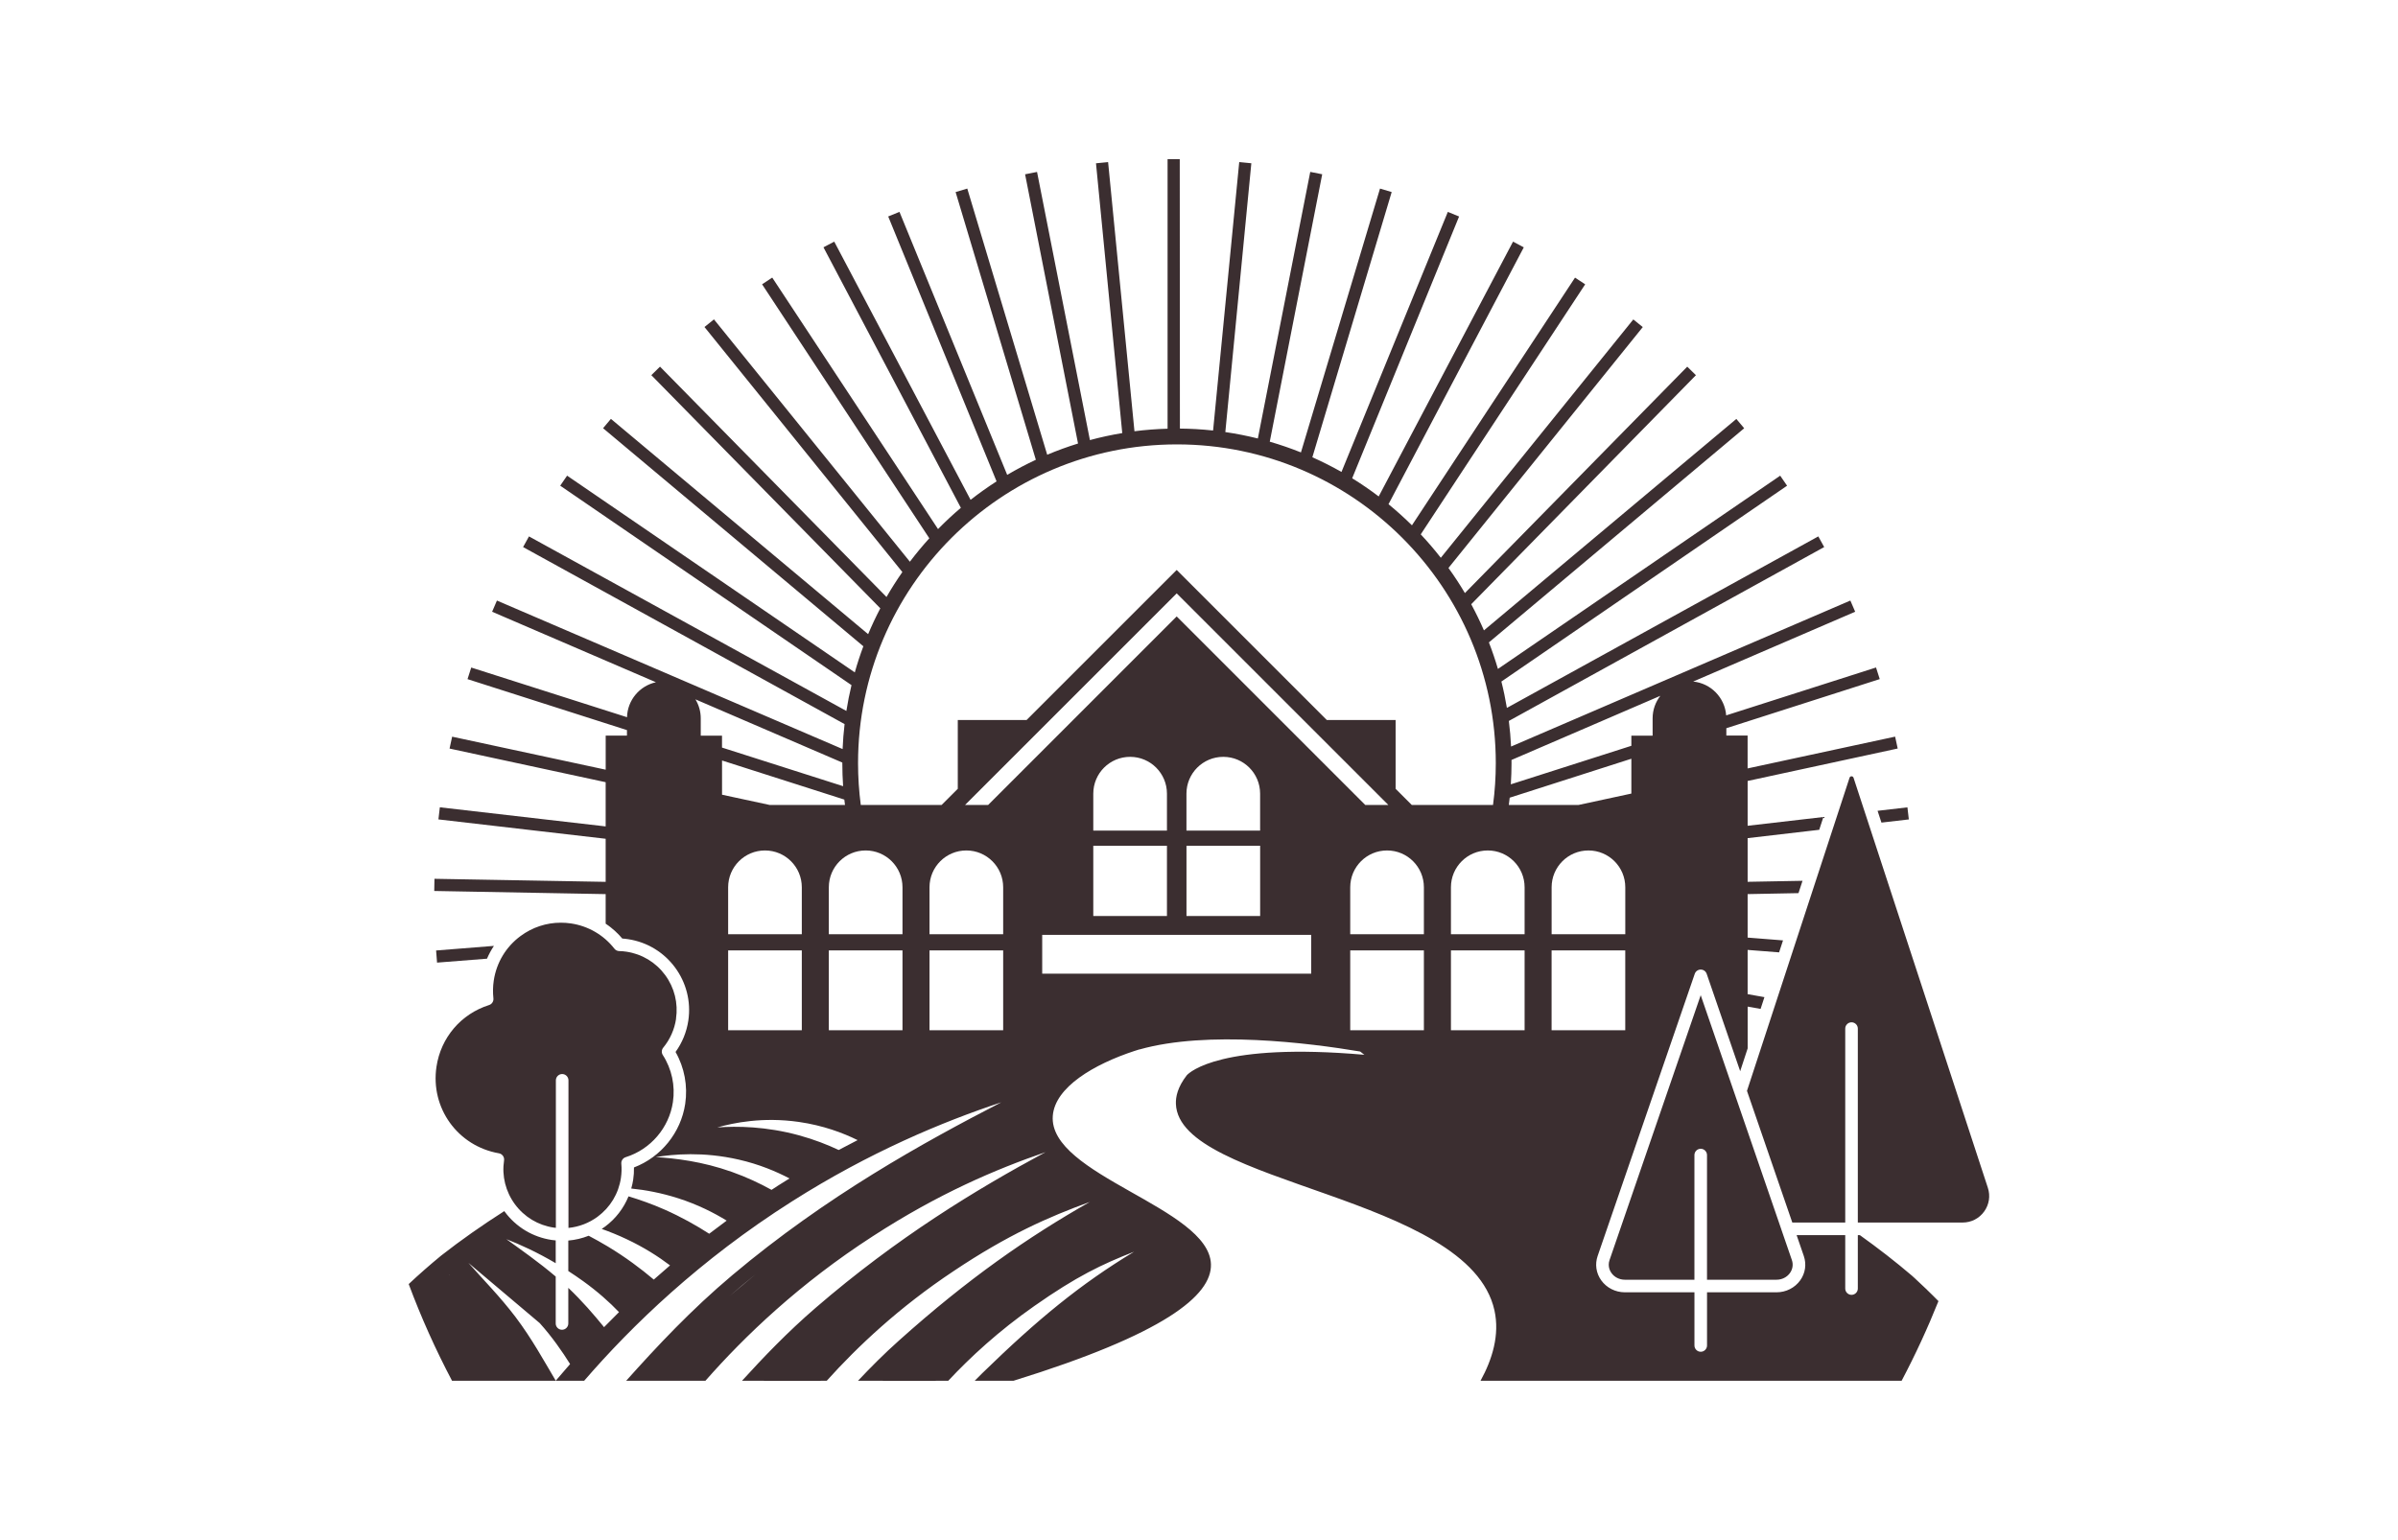 <svg xmlns="http://www.w3.org/2000/svg" id="Layer_1" viewBox="0 0 762.4 489.83"><defs><style>.cls-1{fill:#3b2e30;}</style></defs><path class="cls-1" d="M564.82,406.99c1.72,0,3.31-.8,4.26-2.14.87-1.21,1.1-2.71.62-4.1l-2.74-7.95-1.37-4-12.24-35.57-2.16-6.27-10.48-30.46-28.99,84.25c-.17.48-.25.98-.25,1.47,0,.93.29,1.84.86,2.63.95,1.34,2.54,2.14,4.26,2.14h22.12v-39.65c0-1.1.9-2,2-2s2,.9,2,2v39.65h22.11Z"></path><path class="cls-1" d="M586.66,327.12c0-1.1.9-2,2-2s2,.9,2,2v61.68h33.33c2.73,0,5.22-1.27,6.83-3.49,1.6-2.21,2.03-4.97,1.18-7.57l-42.7-130.39c-.13-.38-.42-.46-.64-.46s-.51.08-.63.46l-32.61,99.58,14.41,41.87h16.83v-61.68Z"></path><polygon class="cls-1" points="598.17 261.61 606.88 260.6 606.43 256.76 596.94 257.86 598.17 261.61"></polygon><path class="cls-1" d="M214.92,324.01c.74-4.96-.49-9.92-3.47-13.95-2.98-4.03-7.36-6.66-12.32-7.4-.79-.12-1.53-.18-2.26-.19-.6-.01-1.17-.29-1.54-.77-3.4-4.35-8.3-7.2-13.78-8.02-1.08-.16-2.17-.24-3.25-.24-4.59,0-9.04,1.46-12.8,4.24-4.64,3.43-7.66,8.46-8.52,14.17-.28,1.87-.31,3.77-.11,5.66.1.95-.48,1.84-1.38,2.12-8.93,2.83-15.33,10.34-16.72,19.61-1.97,13.15,6.75,25.24,19.85,27.54,1.08.19,1.81,1.22,1.63,2.3-.74,4.94.5,9.89,3.48,13.93,2.98,4.03,7.36,6.66,12.32,7.4.23.03.45.04.68.07v-46.91c0-1.1.9-2,2-2s2,.9,2,2v46.94c3.32-.33,6.51-1.53,9.27-3.57,4.03-2.98,6.67-7.36,7.41-12.32.22-1.5.27-3.02.13-4.52-.09-.94.49-1.81,1.39-2.09,7.9-2.47,13.79-9.34,15.01-17.52.78-5.22-.36-10.54-3.21-14.96-.47-.73-.42-1.68.14-2.36,2.16-2.62,3.57-5.79,4.07-9.15Z"></path><path class="cls-1" d="M138.96,306.14l15.87-1.25c.61-1.42,1.34-2.78,2.2-4.07l-18.38,1.46.3,3.86Z"></path><path class="cls-1" d="M612.67,410.19l-3.86-3.63v-.02s-.03-.01-.03-.01c-.28-.26-.56-.51-.85-.77-.04-.03-.07-.06-.1-.09-5.21-4.45-10.74-8.73-16.53-12.87h-.64v17c0,1.1-.9,2-2,2s-2-.9-2-2v-17h-15.46l2.29,6.65c.9,2.63.49,5.44-1.14,7.73-1.7,2.38-4.51,3.81-7.52,3.81h-22.11v16.91c0,1.1-.9,2-2,2s-2-.9-2-2v-16.91h-22.12c-3.01,0-5.82-1.43-7.52-3.81-1.63-2.28-2.04-5.1-1.14-7.73l30.88-89.75c.28-.81,1.04-1.35,1.9-1.35s1.61.54,1.89,1.35l10.65,30.97,2.38-7.26v-13.28l4.11.73,1.22-3.74-5.34-.95v-14.07l10,.78,1.25-3.81-11.25-.89v-13.83l16.17-.31,1.28-3.92-17.45.32v-13.89l22.76-2.65,1.33-4.07-24.09,2.79v-14.25l47.71-10.32-.82-3.78-46.9,10.11v-10.45h-6.76v-2.34l48.77-15.62-1.18-3.69-47.64,15.23c-.43-5.66-4.87-10.2-10.49-10.76l51.5-22.2-1.53-3.56-107.87,46.43c-.13-2.74-.37-5.45-.71-8.14l100.26-55.3-1.87-3.39-99.01,54.54c-.47-2.83-1.05-5.63-1.75-8.38l90.83-62.28-2.19-3.19-89.74,61.46c-.84-2.87-1.8-5.68-2.87-8.44l81.16-68.1-2.49-2.97-80.25,67.25c-1.23-2.84-2.58-5.61-4.04-8.32l71.44-72.84-2.76-2.71-70.69,72c-1.62-2.74-3.37-5.41-5.23-7.98l61.78-76.61-3.01-2.43-61.2,75.8c-2.01-2.58-4.14-5.06-6.38-7.45l52.28-79.52-3.23-2.13-51.85,78.77c-2.38-2.35-4.86-4.59-7.45-6.71l43.01-81.69-3.42-1.81-42.71,81.03c-2.71-2.06-5.52-3.99-8.43-5.78l33.99-83.25-3.58-1.46-33.81,82.7c-3-1.7-6.09-3.26-9.26-4.67l25.22-84.34-3.71-1.11-25.14,83.91c-3.23-1.29-6.53-2.43-9.91-3.41l16.67-85.05-3.8-.75-16.66,84.78c-3.39-.84-6.84-1.53-10.34-2.04l8.27-85.49-3.85-.38-8.27,84.97h0l-.04.4c-.05,0-.11,0-.16-.02h-.1s0,0,0,0c-3.39-.36-6.82-.56-10.29-.59l-.05-85.67h-3.87v85.71c-3.56.1-7.07.37-10.53.81l-8.38-85.6-3.85.38,8.35,85.8c-3.48.58-6.91,1.32-10.28,2.23l-16.81-85.28-3.8.75,16.83,85.62c-3.34,1.03-6.61,2.23-9.8,3.57l-25.41-84.65-3.71,1.11,25.51,85.14c-3.12,1.46-6.16,3.06-9.11,4.8l-34.25-83.64-3.58,1.46,34.45,84.25c-2.85,1.83-5.6,3.79-8.26,5.87l-43.35-82.12-3.42,1.81,43.68,82.85c-2.53,2.14-4.95,4.4-7.26,6.76l-52.71-79.98-3.23,2.13,53.17,80.78c-2.17,2.39-4.23,4.88-6.18,7.45l-62.29-77.07-3.01,2.43,62.91,77.93c-1.79,2.57-3.48,5.21-5.04,7.93l-72.01-73.26-2.76,2.71,72.8,74.15c-1.4,2.68-2.7,5.42-3.87,8.22l-81.78-68.47-2.49,2.97,82.75,69.35c-1.02,2.72-1.93,5.49-2.72,8.31l-91.47-62.57-2.19,3.19,92.61,63.43c-.65,2.7-1.19,5.43-1.63,8.21l-100.91-55.51-1.87,3.39,102.21,56.3c-.31,2.62-.52,5.27-.63,7.94l-109.9-47.23-1.53,3.56,52.08,22.42c-5.16,1.13-9.04,5.66-9.19,11.12l-49.53-15.8-1.18,3.69,50.69,16.21v1.76h-6.76v10.83l-48.82-10.5-.82,3.78,49.63,10.7v14.06l-52.72-6.08-.45,3.85,53.17,6.16v13.7l-54.43-.97-.07,3.87,54.5,1v9.4c1.96,1.31,3.74,2.9,5.29,4.73.6.04,1.2.1,1.83.2,12.42,1.86,21.02,13.48,19.16,25.9-.54,3.61-1.94,7.03-4.06,9.97,2.83,4.98,3.92,10.79,3.07,16.5-1.37,9.16-7.69,16.94-16.29,20.23.03,1.3-.05,2.61-.25,3.91-.14.95-.36,1.88-.62,2.79,4.48.45,9.57,1.38,15.01,3.13,6.18,1.99,11.29,4.59,15.33,7.08-1.89,1.4-3.74,2.78-5.55,4.17-4.06-2.62-8.78-5.29-14.25-7.71-4-1.76-7.82-3.1-11.4-4.18-1.56,3.81-4.11,7.15-7.51,9.66-.33.24-.67.47-1.01.7,2.53.9,5.18,1.96,7.9,3.25,5.55,2.61,10.17,5.58,13.82,8.35-1.77,1.51-3.49,3.01-5.17,4.51-4.11-3.47-8.95-7.11-14.66-10.55-2.05-1.23-4.07-2.35-6.04-3.39-2.07.82-4.25,1.34-6.48,1.53v9.69c1.54,1,3.11,2.06,4.71,3.21,4.51,3.24,8.4,6.7,11.41,9.86-1.62,1.61-3.21,3.2-4.75,4.78-3.29-4.04-6.96-8.31-11.37-12.5v11.33c0,1.1-.9,2-2,2s-2-.9-2-2v-14.92c-5.51-4.69-11.02-8.5-15.68-11.89,4.36,1.7,9.71,4.12,15.68,7.64v-7.25c-.42-.04-.84-.08-1.27-.14-6.02-.9-11.32-4.09-14.94-8.98-.05-.06-.09-.13-.13-.2-7.04,4.5-13.77,9.21-20.08,14.15-3.59,2.95-7.03,5.97-10.32,9.06,3.94,10.59,8.56,20.86,13.77,30.74h14.04s16.98,0,16.98,0c0,0,0,0,0,0h11c15.18-17.56,36.78-38.46,66.11-57.06,24.55-15.59,47.8-25.29,66.5-31.48-24.79,12.79-55.58,29.78-85.51,54.96-13.13,11.05-23.93,22.62-33.74,33.58h5.51s0,0,0,0h18.26s0,0,0,0h1.43c12.51-14.24,29.93-30.92,53.21-45.96,20.86-13.54,39.05-21.28,54.91-26.74-22.21,11.96-47.13,27.12-73.1,49.52-8.89,7.67-16.46,15.58-23.39,23.18h6.97s-.03.04-.03.04h18.07s.02-.02.03-.04h1.9c9.8-10.9,23.04-23.38,40.31-34.86,17.15-11.49,30.27-17.28,43.32-22-19.64,11.15-38.72,24.39-60.68,44.08-4.75,4.24-9.02,8.55-13.01,12.78h7.92l-.03.04h16.8s.02-.02.04-.04h3.96c7.02-7.51,16.04-15.84,27.35-23.76,13.45-9.44,21.5-13.27,31.72-17.27-17.07,10.33-30.55,21.38-48.27,38.64-.82.8-1.6,1.59-2.39,2.39h12.35c47.76-14.79,63.07-27.07,62.75-37.07-.59-18.02-51.77-28.26-50.28-47.2.71-9.06,12.97-16.36,26.11-20.66h0s.02,0,.02,0c.46-.15.92-.3,1.38-.44h.11c21.6-6.09,53.68-2.08,70.1.67l1.34,1.04c-45.51-3.99-55.55,5.52-56.45,6.5-2.95,3.79-3.55,6.87-3.47,9.11.9,25.83,93.18,28.9,101.28,65.69,1.71,7.78-.68,15.55-4.43,22.37h133.88c4.33-8.2,8.24-16.65,11.71-25.33-1.19-1.22-2.42-2.42-3.65-3.61ZM142.99,405.56c-.04-.05-.08-.11-.12-.16.05.04.1.08.16.12l-.04.04ZM176.69,439.1c-3.77-6.36-7.58-13.35-12.77-20.23-4.93-6.51-10.43-12.04-15-17.24l22.68,19.16c3.89,4.32,7.2,9.09,9.65,13.02-1.58,1.79-3.1,3.57-4.56,5.29ZM231.91,412.23c2.67-2.33,5.44-4.66,8.33-6.99-2.68,2.27-5.49,4.61-8.33,6.99ZM516.73,297.12h-23.42v-14.94c0-6.47,5.24-11.71,11.71-11.71s11.71,5.24,11.71,11.71v14.94ZM480.56,242.71c0-.34,0-.68-.01-1.02l47.32-20.4c-1.53,1.98-2.45,4.46-2.45,7.16v5.51h-6.76v3.23l-38.32,12.25c.14-2.23.22-4.47.22-6.72ZM479.98,253.69l38.68-12.39v11.08l-16.83,3.63h-22.13c.1-.77.2-1.54.28-2.32ZM374.18,141.33c55.9,0,101.38,45.48,101.38,101.38,0,4.48-.3,8.92-.88,13.29h-25.83l-5.14-5.14v-21.88h-21.88l-47.72-47.72h0s0,0,0,0h0s0,0,0,0l-47.72,47.72h-21.88v21.88l-5.14,5.14h-25.7c-.57-4.37-.87-8.81-.87-13.29,0-55.9,45.48-101.38,101.38-101.38ZM377.21,264.16v-11.75c0-6.47,5.24-11.71,11.71-11.71s11.71,5.24,11.71,11.71v11.75h-23.42ZM400.64,268.97v22.34h-23.42v-22.34h23.42ZM374.11,196.04h0s0,0,0,0h0s0,0,0,0l-59.96,59.97h-7.34l67.3-67.3,67.3,67.3h-7.34l-59.96-59.97ZM347.59,264.16v-11.75c0-6.47,5.24-11.71,11.71-11.71s11.71,5.24,11.71,11.71v11.75h-23.42ZM371.01,268.97v22.34h-23.42v-22.34h23.42ZM268.65,256.01h-23.91l-15.18-3.27v-10.88l38.88,12.43c.06.57.14,1.14.21,1.72ZM231.5,297.12v-14.94c0-6.47,5.24-11.71,11.71-11.71s11.71,5.24,11.71,11.71v14.94h-23.42ZM254.92,302.26v25.39h-23.42v-25.39h23.42ZM267.8,242.5c0,.07,0,.14,0,.21,0,2.46.09,4.9.25,7.32l-38.5-12.28v-3.79h-6.76v-5.51c0-2.21-.62-4.28-1.69-6.04l46.69,20.1ZM247.52,376.96c-.76.48-1.48.97-2.22,1.45-3.63-2.01-7.83-4.01-12.61-5.71-9.49-3.36-17.99-4.32-24.18-4.71,5.57-.92,15.06-1.79,26.37.8,6.48,1.48,11.88,3.76,16.13,5.99-1.17.73-2.32,1.44-3.49,2.18ZM266.64,365.73c-3.57-1.69-7.77-3.33-12.55-4.65-10.57-2.89-19.79-2.98-26.04-2.52,5.17-1.48,14.49-3.4,25.96-1.75,7.7,1.11,14,3.48,18.65,5.78-1.99,1.01-4,2.06-6.02,3.14ZM286.93,327.64h-23.42v-25.39h23.42v25.39ZM286.93,297.12h-23.42v-14.94c0-6.47,5.24-11.71,11.71-11.71s11.71,5.24,11.71,11.71v14.94ZM318.94,327.64h-23.42v-25.39h23.42v25.39ZM318.94,297.12h-23.42v-14.94c0-6.47,5.24-11.71,11.71-11.71s11.71,5.24,11.71,11.71v14.94ZM416.87,309.66h-85.52v-12.34h85.52v12.34ZM452.7,327.64h-23.42v-25.39h23.42v25.39ZM452.7,297.12h-23.42v-14.94c0-6.47,5.24-11.71,11.71-11.71s11.71,5.24,11.71,11.71v14.94ZM484.72,327.64h-23.42v-25.39h23.42v25.39ZM484.72,297.12h-23.42v-14.94c0-6.47,5.24-11.71,11.71-11.71s11.71,5.24,11.71,11.71v14.94ZM493.3,302.26h23.42v25.39h-23.42v-25.39Z"></path></svg>